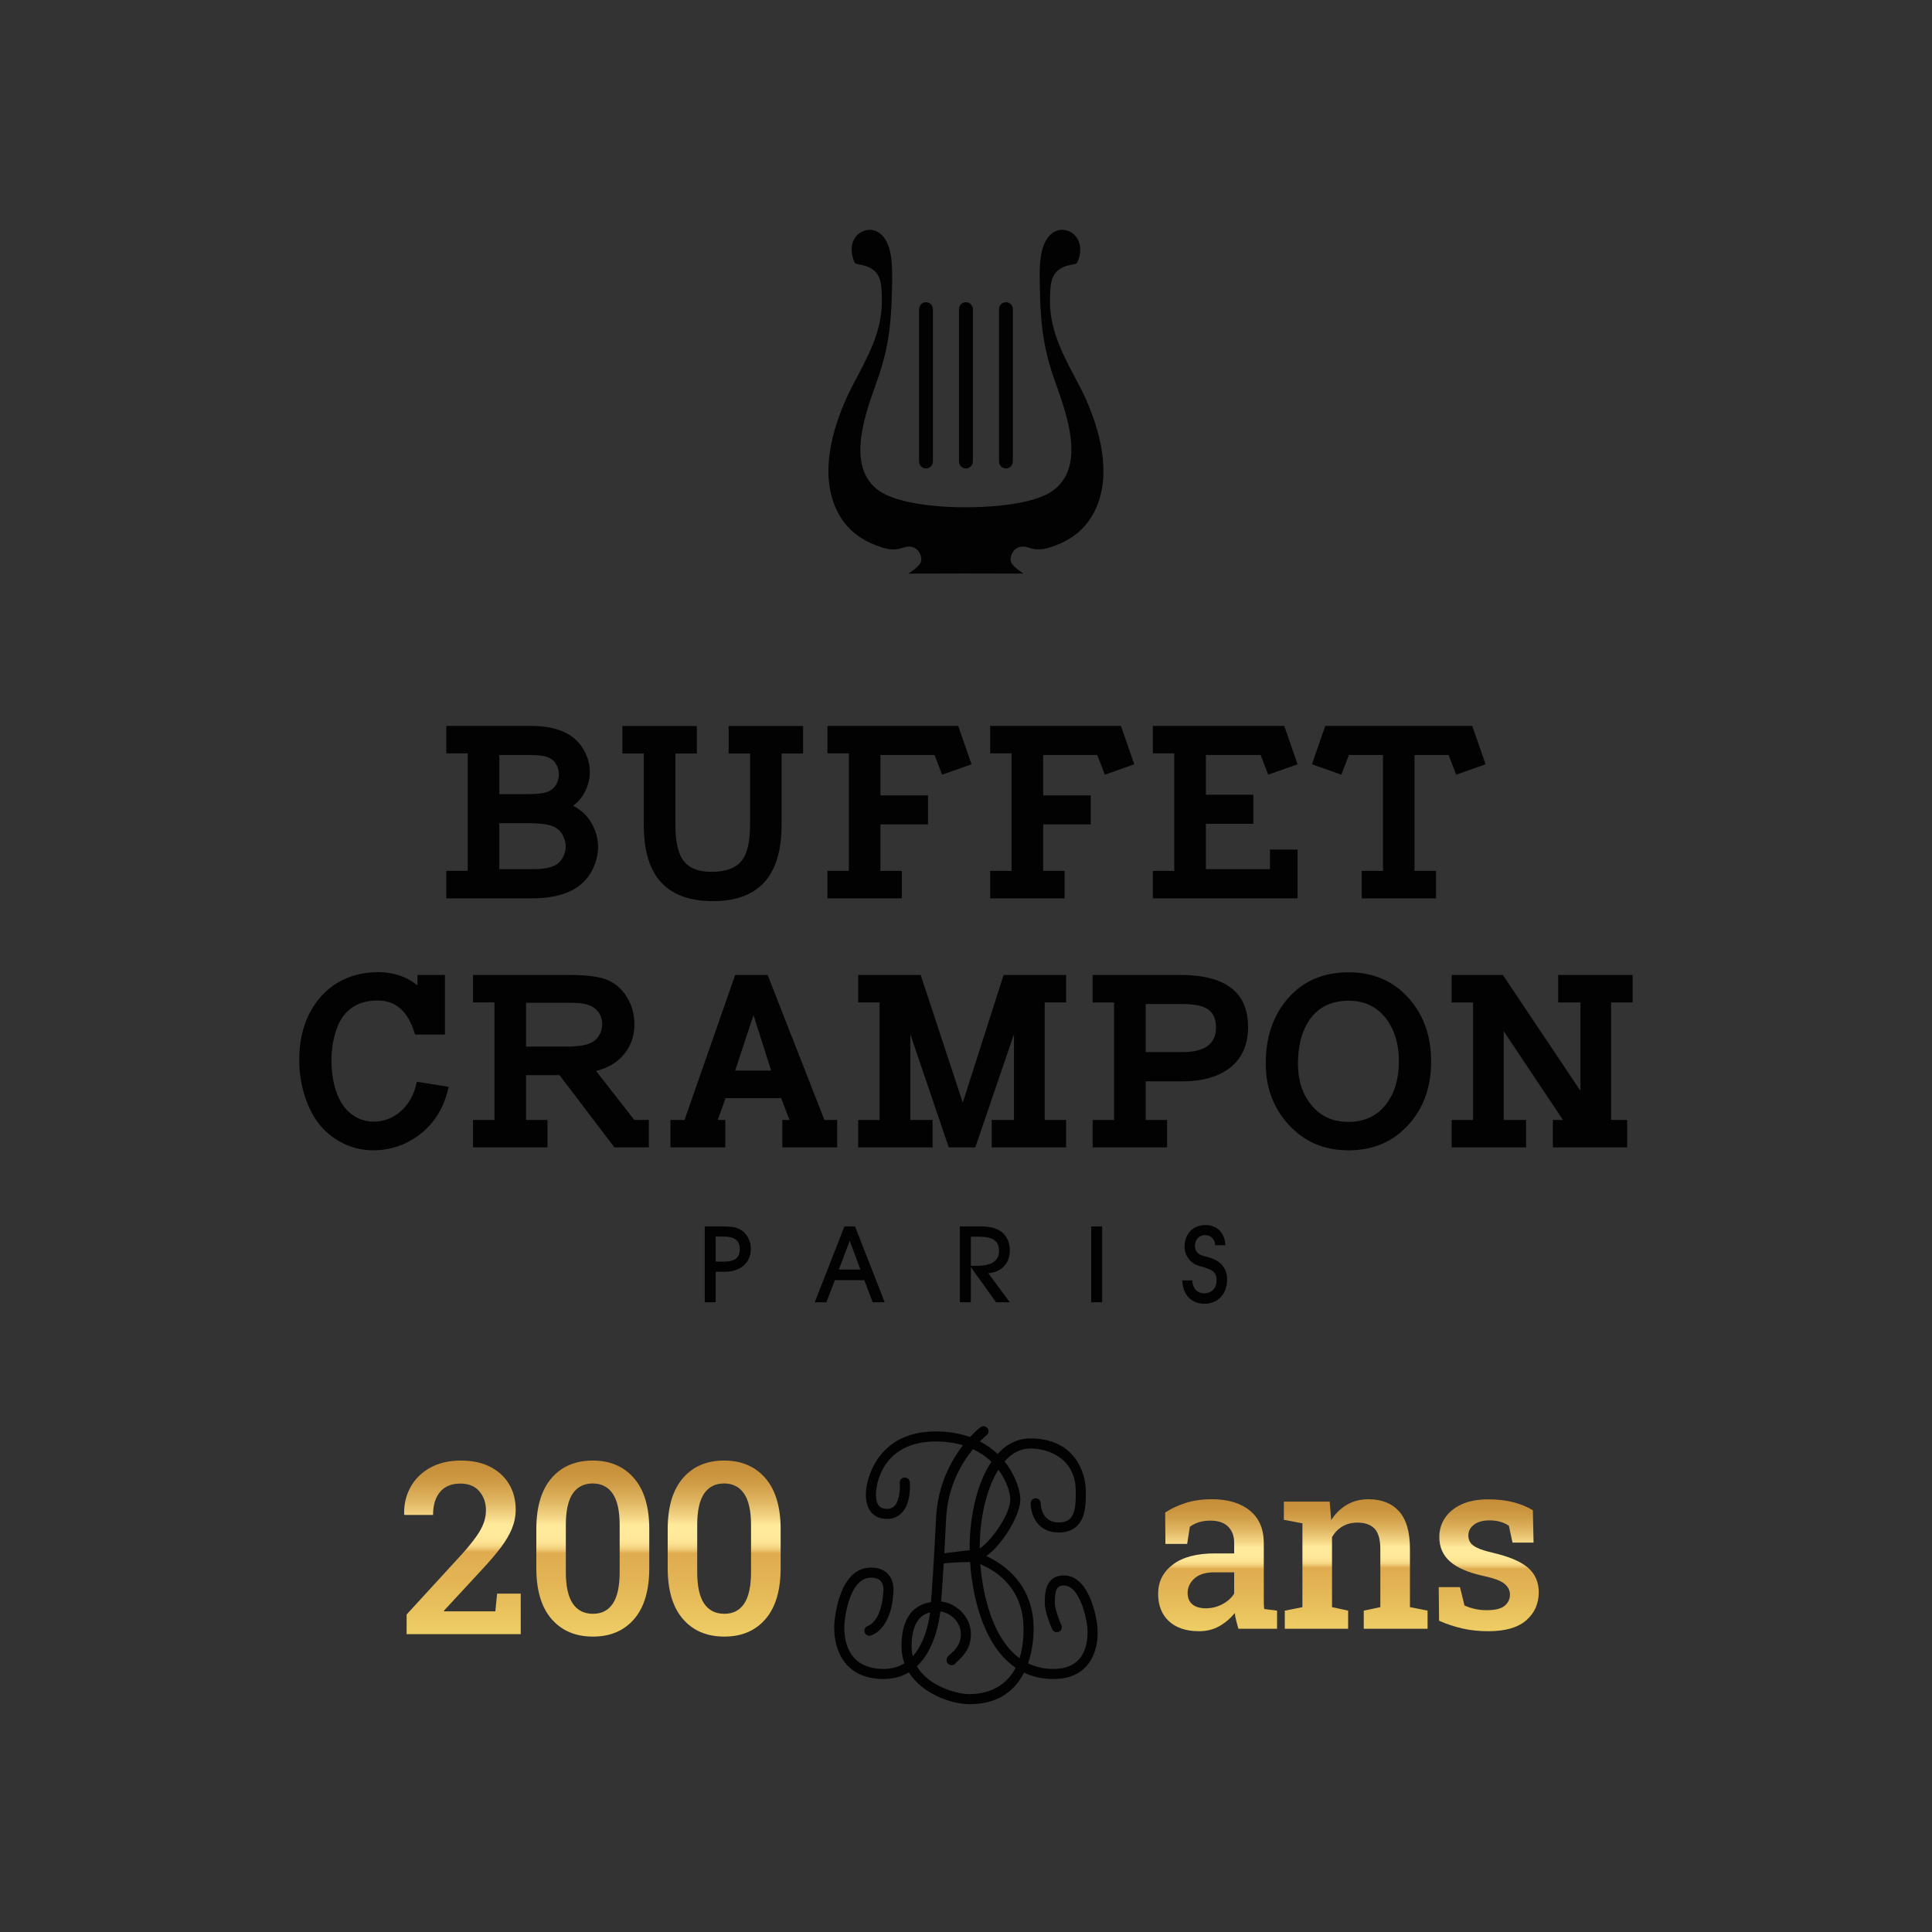 <?xml version="1.0" encoding="iso-8859-1"?>
<!-- Generator: Adobe Illustrator 29.3.0, SVG Export Plug-In . SVG Version: 9.03 Build 55982)  -->
<svg version="1.1" id="Calque_1" xmlns="http://www.w3.org/2000/svg" xmlns:xlink="http://www.w3.org/1999/xlink" x="0px" y="0px"
	 viewBox="0 0 245.197 245.197" style="enable-background:new 0 0 245.197 245.197;" xml:space="preserve">
<rect x="0" y="0" width="245.197" height="245.197" fill="#333333" stroke="none"/>
<path id="path668_00000082340090709313864210000012643969535010930079_" style="fill:#020203;" d="M91.84,160.119
	c1.366,0,2.043-0.432,2.043-1.57c0-1.108-0.664-1.611-2.004-1.611h-1.055v3.181L91.84,160.119z M89.443,165.276v-9.623h2.234
	c0.949,0,1.678,0.039,2.301,0.409c0.796,0.458,1.314,1.391,1.314,2.407c0,1.731-1.234,2.937-3.358,2.937h-1.11v3.87L89.443,165.276z
	"/>
<path id="path672_00000106865628381582870830000013052303636149089437_" style="fill:#020203;" d="M107.841,157.468l-1.379,3.654
	h2.733L107.841,157.468z M104.877,165.275h-1.475l3.764-9.621h1.352l3.762,9.621h-1.529l-1.057-2.802h-3.735L104.877,165.275z"/>
<path id="path676_00000000204880968584457000000008730022730060865979_" style="fill:#020203;" d="M123.934,160.648
	c1.908,0,2.855-0.609,2.855-1.894c0-1.287-0.837-1.8-2.531-1.8h-1.041v3.694L123.934,160.648z M121.822,165.276v-9.623h2.772
	c2.342,0,3.562,1.124,3.562,3.114c0,1.542-1.096,2.731-2.733,2.814l2.733,3.695h-1.747l-3.193-4.467v4.467H121.822z"/>
<path id="path678_00000052813595654988319380000013615623942469438607_" style="fill:#020203;" d="M138.485,155.653h1.393v9.621
	h-1.393V155.653z"/>
<path id="path682_00000074423759233732235670000013373612181168403870_" style="fill:#020203;" d="M151.314,162.501
	c0.039,1.016,0.65,1.637,1.501,1.637c0.961,0,1.583-0.633,1.583-1.637c0-1.071-0.582-1.354-1.637-1.678
	c-0.69-0.19-1.342-0.299-1.935-1.11c-0.326-0.432-0.487-0.921-0.487-1.475c0-1.652,1.069-2.759,2.652-2.759
	c1.462,0,2.436,0.947,2.531,2.556h-1.299c-0.039-0.77-0.57-1.285-1.273-1.285c-0.786,0-1.299,0.595-1.299,1.407
	c0,0.299,0.094,0.556,0.269,0.772c0.409,0.474,1.098,0.501,1.882,0.77c1.261,0.474,1.934,1.395,1.934,2.666
	c0,1.841-1.136,3.1-2.894,3.1c-1.625,0-2.76-1.165-2.786-2.965L151.314,162.501z"/>
<path id="path686_00000074406940174028718440000015795965426078544827_" style="fill:#020203;" d="M122.589,72.783l7.305,0.015
	c-1.343-0.901-1.829-1.398-1.578-2.227c0.336-1.088,1.16-1.204,1.499-1.204c0.3,0,0.566,0.081,0.825,0.16
	c0.311,0.094,0.662,0.201,1.156,0.201c0.429,0,0.904-0.082,1.419-0.242c2.848-0.899,4.703-2.445,5.83-4.862
	c2.109-4.548,0.485-10.121-1.247-13.996c-0.446-0.995-0.973-1.992-1.481-2.956c-1.575-2.989-3.205-6.08-3.054-10.011l0.005-0.154
	c0.052-1.357,0.1-2.64,1.264-3.378c0.611-0.39,1.189-0.489,1.609-0.561c0.537-0.091,0.583-0.101,0.794-0.829
	c0.299-1.024,0.18-1.964-0.333-2.651c-0.432-0.575-1.105-0.92-1.803-0.92c-0.446,0-1.103,0.144-1.686,0.83
	c-1.129,1.311-1.189,3.601-1.156,5.646c0.062,4.262,0.22,7.605,1.632,11.872c0.134,0.403,0.293,0.851,0.465,1.333
	c1.45,4.075,3.874,10.896-0.887,13.711c-2.855,1.69-8.818,1.822-10.577,1.822c-4.639,0-8.587-0.679-10.567-1.813
	c-4.795-2.752-2.361-9.601-0.906-13.692c0.175-0.492,0.336-0.95,0.474-1.361c1.417-4.277,1.57-7.619,1.632-11.87
	c0.029-2.047-0.029-4.337-1.151-5.644c-0.588-0.69-1.244-0.834-1.692-0.834c-0.698,0-1.371,0.345-1.803,0.92
	c-0.515,0.685-0.631,1.626-0.331,2.651c0.213,0.729,0.256,0.738,0.793,0.829c0.42,0.072,0.999,0.172,1.613,0.563
	c1.168,0.743,1.213,2.036,1.261,3.409l0.003,0.127c0.153,3.922-1.475,7.01-3.049,9.997c-0.511,0.966-1.038,1.966-1.484,2.965
	c-1.733,3.874-3.356,9.446-1.246,13.998c1.125,2.416,2.978,3.961,5.828,4.86c0.513,0.16,0.99,0.242,1.417,0.242
	c0.494,0,0.848-0.106,1.156-0.201c0.259-0.079,0.527-0.16,0.827-0.16c0.338,0,1.163,0.117,1.496,1.198
	c0.254,0.835-0.231,1.333-1.575,2.234L122.589,72.783z"/>
<path id="path690_00000005255354953987783630000005629459927690621846_" style="fill:#020203;" d="M117.519,59.45
	c-0.487,0-0.88-0.394-0.88-0.88V39.235c0-0.485,0.393-0.88,0.88-0.88c0.485,0,0.878,0.394,0.878,0.88V58.57
	C118.398,59.056,118.005,59.45,117.519,59.45"/>
<path id="path694_00000079472275861001054950000012193753228981922179_" style="fill:#020203;" d="M122.591,59.45
	c-0.485,0-0.88-0.394-0.88-0.88V39.235c0-0.485,0.394-0.88,0.88-0.88c0.485,0,0.88,0.394,0.88,0.88V58.57
	C123.471,59.056,123.077,59.45,122.591,59.45"/>
<path id="path698_00000140704310847274464950000014990610537226818727_" style="fill:#020203;" d="M127.664,59.45
	c-0.485,0-0.878-0.394-0.878-0.88V39.235c0-0.485,0.393-0.88,0.878-0.88c0.485,0,0.88,0.394,0.88,0.88V58.57
	C128.544,59.056,128.149,59.45,127.664,59.45"/>
<path id="path702_00000178903940764681004590000016584517273928514722_" style="fill:#020203;" d="M52.982,123.737h3.488v7.562
	h-3.797l-0.124-0.386c-0.842-2.623-2.376-3.936-4.6-3.936c-2.675,0-4.435,1.256-5.277,3.766c-0.401,1.215-0.604,2.465-0.604,3.75
	c0,1.68,0.242,3.134,0.727,4.368c0.492,1.287,1.244,2.234,2.253,2.841c0.739,0.432,1.529,0.648,2.361,0.648
	c0.196,0,0.407-0.01,0.633-0.029c1.091-0.144,2.057-0.597,2.903-1.359c0.904-0.834,1.517-1.892,1.836-3.179l0.124-0.496l4.044,0.648
	l-0.154,0.588c-0.535,2.109-1.596,3.836-3.179,5.185c-1.493,1.256-3.201,1.995-5.125,2.223c-0.381,0.039-0.751,0.062-1.112,0.062
	c-1.511,0-2.932-0.373-4.26-1.112c-1.789-0.999-3.122-2.525-3.997-4.584c-0.762-1.801-1.143-3.73-1.143-5.787
	c0-2.254,0.434-4.22,1.297-5.898c0.875-1.697,2.079-3.004,3.611-3.92c1.503-0.873,3.21-1.311,5.125-1.311
	c1.935,0,3.591,0.561,4.97,1.681L52.982,123.737z"/>
<path id="path706_00000127753231120479825290000017322507969113875371_" style="fill:#020203;" d="M66.764,132.827h5.217
	c1.182,0,2.09-0.118,2.716-0.355c0.576-0.216,1.004-0.54,1.282-0.973c0.299-0.461,0.448-0.966,0.448-1.512
	c0-0.782-0.283-1.426-0.849-1.93c-0.576-0.525-1.554-0.787-2.932-0.787h-5.881L66.764,132.827z M80.502,142.135h1.844v3.488h-4.368
	l-6.962-9.168h-4.251v5.68h2.718v3.488h-9.448v-3.488h2.718v-14.911h-2.718v-3.488h12.488c1.913,0,3.395,0.196,4.445,0.587
	c1.081,0.422,1.944,1.163,2.592,2.222c0.638,1.041,0.957,2.187,0.957,3.443c0,1.625-0.535,3.004-1.606,4.136
	c-0.782,0.823-1.867,1.424-3.256,1.805L80.502,142.135z"/>
<path id="path710_00000148644677539754634370000012384044440103601297_" style="fill:#020203;" d="M97.869,135.869l-2.239-7.039
	l-2.33,7.039H97.869z M106.25,142.134v3.488h-6.96v-3.488h0.911l-1.065-2.762h-7.053l-0.988,2.762h0.956v3.488h-6.96v-3.488h1.789
	l6.422-18.397h4.121l7.207,18.397H106.25z"/>
<path id="path714_00000140701658713442525180000002284761177951884677_" style="fill:#020203;" d="M132.589,127.225v14.909h2.716
	v3.49h-9.446v-3.49h2.826v-10.881l-4.908,14.37h-3.364l-4.877-14.355v10.865h2.824v3.49h-9.446v-3.49h2.718v-14.909h-2.718v-3.49
	h7.935l5.339,16.206l5.186-16.206h7.933v3.49H132.589z"/>
<path id="path718_00000094613429057176049020000008599844210473555889_" style="fill:#020203;" d="M145.403,133.522h4.692
	c2.819,0,4.229-1.035,4.229-3.102c0-1.182-0.402-1.997-1.204-2.438c-0.659-0.371-1.686-0.558-3.088-0.558h-4.629V133.522z
	 M141.39,142.134v-14.909h-2.718v-3.49h11.129c5.73,0,8.597,2.198,8.597,6.591c0,2.388-0.854,4.183-2.561,5.387
	c-1.453,1.017-3.381,1.527-5.79,1.527h-4.644v4.893h2.716v3.488h-9.446v-3.488L141.39,142.134z"/>
<path id="path722_00000060031050895810614220000006462493459187637641_" style="fill:#020203;" d="M166.397,140.205
	c1.163,1.451,2.736,2.177,4.723,2.177c2.059,0,3.663-0.757,4.816-2.27c1.069-1.409,1.604-3.21,1.604-5.403
	c0-2.17-0.53-3.965-1.589-5.385c-1.163-1.544-2.759-2.316-4.785-2.316c-2.162,0-3.802,0.787-4.924,2.362
	c-1.009,1.429-1.513,3.313-1.513,5.648C164.73,137.098,165.286,138.825,166.397,140.205 M163.357,126.823
	c1.935-2.283,4.533-3.426,7.794-3.426c3.169,0,5.735,1.12,7.701,3.364c1.853,2.11,2.778,4.764,2.778,7.964
	c0,3.191-0.932,5.835-2.793,7.933c-1.966,2.223-4.533,3.334-7.701,3.334c-3.078,0-5.608-1.084-7.593-3.256
	c-1.935-2.109-2.903-4.697-2.903-7.763C160.64,131.68,161.545,128.964,163.357,126.823"/>
<path id="path726_00000000209775110911605090000006159265148050177924_" style="fill:#020203;" d="M200.581,127.225h-2.824v-3.49
	h9.445v3.49h-2.731v14.909h2.038v3.49h-9.431v-3.49h1.28l-7.516-11.267v11.267h2.839v3.49h-9.445v-3.49h2.716v-14.909h-2.716v-3.49
	h6.497l9.848,14.71L200.581,127.225z"/>
<path id="path730_00000105419009561457263440000000492920359171739273_" style="fill:#020203;" d="M126.692,186.176
	c-1.681,2.503-2.561,6.492-2.561,10.332c0,0.13,0.002,0.261,0.005,0.394c1.872-1.036,4.286-4.747,4.286-6.559
	C128.421,189.408,127.937,187.724,126.692,186.176 M123.427,183.665c-1.453,1.743-3.363,4.821-3.56,9.122
	c-0.079,1.666-0.158,3.205-0.238,4.572l3.409-0.409l0.069,0.015c0,0,0.065,0.01,0.163,0.039c-0.002-0.168-0.005-0.335-0.005-0.497
	c0-4.166,0.961-8.364,2.827-11.006c-0.698-0.705-1.577-1.35-2.664-1.837 M118.284,204.376c-1.199,0.189-2.795,1.011-2.795,4.564
	c0,0.606,0.091,1.158,0.256,1.664c0.66-0.643,1.211-1.503,1.652-2.579C117.984,206.584,118.203,205.122,118.284,204.376
	 M124.187,198.201c0.276,4.401,1.666,10.09,5.315,12.57c0.377-1.072,0.606-2.4,0.606-4.04
	C130.108,201.228,126.248,198.997,124.187,198.201 M116.102,211.437c1.506,2.795,5.38,3.778,6.919,3.778
	c1.549,0,4.596-0.438,6.142-3.623c-4.085-2.654-5.59-8.861-5.854-13.552c-0.019,0-0.039,0.002-0.062,0.002
	c-1.784,0-3.153,0.134-3.599,0.185l-0.071,0.01c-0.153,2.549-0.288,4.399-0.35,5.215c1.589,0.015,3.79,1.515,3.79,3.951
	c0,1.861-1.185,2.893-1.688,3.333c-0.069,0.058-0.122,0.103-0.161,0.142c-0.065,0.151-0.218,0.256-0.396,0.256
	c-0.238,0-0.43-0.194-0.43-0.432c0-0.254,0.166-0.396,0.417-0.618c0.487-0.424,1.391-1.215,1.391-2.682
	c0-1.884-1.743-3.083-2.946-3.083h-0.044c-0.122,1.23-0.683,5.015-3.057,7.118 M123.021,216.081c-2.181,0-5.965-1.271-7.604-4.119
	c-0.873,0.568-1.949,0.923-3.27,0.923c-1.961,0-3.488-0.592-4.54-1.758c-1.807-2.009-1.517-4.97-1.506-5.095
	c0.019-0.264,0.462-6.874,4.426-6.874c0.019,0,0.039,0,0.058,0c0.916,0.015,1.609,0.305,2.064,0.868
	c0.712,0.878,0.546,2.098,0.508,2.33c-0.024,0.41-0.267,4.068-2.658,5.011c-0.223,0.088-0.474-0.019-0.563-0.244
	c-0.086-0.223,0.024-0.474,0.245-0.563c1.958-0.772,2.11-4.234,2.11-4.269l0.01-0.069c0-0.005,0.187-1.023-0.328-1.657
	c-0.286-0.35-0.757-0.534-1.402-0.542h-0.024c-3.177,0-3.575,6.018-3.579,6.08c-0.005,0.049-0.263,2.73,1.287,4.449
	c0.88,0.974,2.191,1.467,3.893,1.467c1.098,0,2.062-0.282,2.891-0.839c-0.264-0.671-0.415-1.417-0.415-2.239
	c0-3.284,1.254-5.109,3.733-5.433c0.089-1.204,0.39-5.293,0.645-10.76c0.202-4.401,2.05-7.554,3.56-9.422
	c-1.081-0.367-2.342-0.585-3.802-0.585c-7.139,0-7.727,6.068-7.75,6.326c-0.005,0.05-0.218,1.357,0.333,2.11
	c0.202,0.278,0.487,0.441,0.868,0.498c0.604,0.088,1.069-0.029,1.417-0.358c0.799-0.758,0.829-2.508,0.772-3.121
	c-0.019-0.238,0.153-0.449,0.391-0.472c0.24-0.015,0.449,0.154,0.47,0.391c0.01,0.108,0.231,2.625-1.036,3.827
	c-0.547,0.52-1.266,0.719-2.141,0.587c-0.614-0.089-1.101-0.376-1.443-0.846c-0.765-1.048-0.499-2.657-0.489-2.724
	c0.002-0.034,0.683-7.082,8.607-7.082c1.709,0,3.169,0.28,4.409,0.746c0.753-0.827,1.324-1.268,1.393-1.321
	c0.191-0.142,0.46-0.106,0.606,0.084c0.146,0.191,0.106,0.463-0.082,0.607c-0.015,0.01-0.448,0.348-1.062,0.997
	c1.04,0.503,1.899,1.139,2.599,1.834c1.115-1.287,2.501-2.062,4.152-2.062c5.389,0,6.826,4.094,6.826,6.514v0.165
	c0.003,1.273,0.005,3.014-1.021,4.044c-0.535,0.535-1.282,0.806-2.218,0.806c-2.649,0-3.351-2.29-3.351-3.5
	c0-0.24,0.194-0.434,0.434-0.434c0.238,0,0.432,0.192,0.432,0.432c0.002,0.108,0.044,2.637,2.484,2.637
	c0.709,0,1.233-0.182,1.604-0.554c0.774-0.775,0.774-2.309,0.769-3.43v-0.166c0-4.459-3.747-5.648-5.96-5.648
	c-1.397,0-2.585,0.695-3.553,1.848c1.491,1.783,2.066,3.781,2.066,4.869c0,1.906-2.304,5.78-4.526,7.178
	c2.309,0.987,6.214,3.5,6.214,9.211c0,0.918-0.101,2.702-0.755,4.468c0.999,0.522,2.145,0.818,3.46,0.818
	c1.523,0,2.682-0.445,3.447-1.326c1.426-1.644,1.065-4.299,1.062-4.325c-0.177-1.496-1.089-5.353-3.165-5.353
	c-1.148,0-1.357,0.817-1.357,2.426c0,0.829,0.616,2.373,0.853,2.898c0.1,0.218,0.002,0.475-0.214,0.573
	c-0.218,0.098-0.475,0.002-0.573-0.216c-0.039-0.084-0.93-2.071-0.93-3.255c0-1.069,0-3.292,2.222-3.292
	c3.267,0,3.994,5.857,4.023,6.106c0.019,0.113,0.422,3.054-1.261,5.001c-0.937,1.081-2.318,1.63-4.106,1.63
	c-1.446,0-2.709-0.319-3.803-0.878c-1.036,2.155-3.035,4.075-6.856,4.075"/>
<path id="path734_00000114759846400729508220000011680483450451045300_" style="fill:#020203;" d="M126.707,186.531
	c-1.487,2.369-2.371,6.07-2.371,9.978v0.024c1.75-1.201,3.881-4.541,3.881-6.193c0-0.916-0.468-2.424-1.51-3.81 M123.938,197.246
	l-0.01-0.34c-0.003-0.136-0.005-0.267-0.005-0.398c0-4.121,0.971-8.026,2.597-10.447l0.155-0.233l0.175,0.218
	c1.227,1.523,1.776,3.255,1.776,4.294c0,1.892-2.462,5.672-4.392,6.741L123.938,197.246z M123.485,183.915
	c-1.477,1.808-3.225,4.785-3.412,8.88c-0.075,1.566-0.149,3.021-0.225,4.329l3.198-0.383l0.015,0.002l-0.002-0.235
	c0-4.347,1.031-8.432,2.766-10.982C125.145,184.869,124.36,184.329,123.485,183.915 M119.408,197.591l0.015-0.245
	c0.079-1.367,0.158-2.905,0.237-4.569c0.199-4.303,2.073-7.403,3.608-9.246l0.1-0.12l0.142,0.063
	c1.033,0.465,1.952,1.098,2.726,1.882l0.122,0.124l-0.1,0.141c-1.747,2.47-2.79,6.54-2.79,10.887l0.005,0.765l-0.263-0.072
	c-0.088-0.024-0.147-0.034-0.151-0.034l-0.034-0.01L119.408,197.591z M118.046,204.633c-1.561,0.379-2.352,1.827-2.352,4.306
	c0,0.439,0.05,0.863,0.149,1.264c0.534-0.59,0.99-1.348,1.36-2.258C117.712,206.704,117.943,205.422,118.046,204.633
	 M115.649,210.981l-0.101-0.314c-0.177-0.539-0.266-1.12-0.266-1.728c0-2.851,0.999-4.455,2.97-4.766l0.266-0.044l-0.029,0.266
	c-0.084,0.762-0.312,2.256-0.904,3.706c-0.448,1.098-1.019,1.988-1.698,2.649L115.649,210.981z M124.415,198.515
	c0.187,2.453,1.057,9.043,4.979,11.929c0.338-1.064,0.508-2.311,0.508-3.713C129.901,201.665,126.595,199.435,124.415,198.515
	 M129.606,211.091l-0.221-0.149c-1.127-0.767-4.852-3.953-5.404-12.728l-0.019-0.321l0.3,0.117c2.261,0.875,6.053,3.17,6.053,8.722
	c0,1.565-0.208,2.946-0.616,4.109L129.606,211.091z M116.36,211.478c1.453,2.493,5.03,3.531,6.66,3.531
	c1.561,0,4.375-0.439,5.876-3.347c-4.721-3.217-5.615-10.829-5.782-13.416c-1.573,0.005-2.798,0.115-3.344,0.173
	c-0.1,1.676-0.211,3.34-0.324,4.838c1.645,0.144,3.776,1.702,3.776,4.143c0,1.958-1.234,3.032-1.759,3.491l-0.044,0.034
	c-0.029,0.029-0.06,0.052-0.082,0.072c-0.11,0.208-0.326,0.34-0.564,0.34c-0.354,0-0.64-0.286-0.64-0.638
	c0-0.347,0.227-0.542,0.487-0.77c0.465-0.405,1.323-1.155,1.323-2.531c0-1.683-1.493-2.784-2.601-2.87
	c-0.151,1.321-0.753,4.867-2.982,6.948 M123.02,215.419c-1.57,0-5.533-0.98-7.101-3.886l-0.077-0.144l0.122-0.108
	c2.34-2.071,2.881-5.869,2.99-6.984l0.019-0.185h0.185c1.33,0,3.196,1.282,3.196,3.287c0,1.565-0.95,2.393-1.462,2.839
	c-0.247,0.216-0.347,0.309-0.347,0.461c0,0.125,0.101,0.227,0.227,0.227c0.089,0,0.172-0.053,0.206-0.134l0.044-0.064
	c0.034-0.034,0.077-0.07,0.129-0.115l0.039-0.034c0.484-0.42,1.616-1.41,1.616-3.179c0-2.297-2.088-3.728-3.584-3.742l-0.22-0.002
	l0.015-0.22c0.122-1.602,0.242-3.404,0.35-5.215l0.01-0.172l0.242-0.029c0.503-0.056,1.856-0.187,3.623-0.187h0.196l0.072,0.192
	c0.13,2.35,0.938,10.259,5.759,13.391l0.153,0.1l-0.079,0.165c-1.578,3.251-4.642,3.738-6.327,3.738 M115.483,211.667l0.108,0.189
	c1.594,2.771,5.301,4.016,7.425,4.016c3.164,0,5.408-1.331,6.672-3.958l0.089-0.191l0.189,0.096c1.112,0.57,2.359,0.858,3.709,0.858
	c1.726,0,3.054-0.525,3.951-1.561c1.626-1.88,1.218-4.805,1.213-4.835c-0.029-0.249-0.731-5.931-3.821-5.931
	c-2.016,0-2.016,2.007-2.016,3.086c0,1.1,0.817,2.959,0.909,3.167c0.055,0.118,0.187,0.168,0.303,0.115
	c0.113-0.05,0.163-0.185,0.111-0.3c-0.005-0.019-0.872-1.942-0.872-2.982c0-1.386,0.118-2.632,1.563-2.632
	c2.682,0,3.364,5.478,3.37,5.535c0.015,0.113,0.347,2.805-1.11,4.483c-0.806,0.928-2.018,1.4-3.603,1.4
	c-1.29,0-2.486-0.283-3.555-0.844l-0.161-0.082l0.062-0.17c0.648-1.747,0.745-3.505,0.745-4.397c0-5.584-3.816-8.048-6.09-9.021
	l-0.36-0.155l0.331-0.209c2.198-1.383,4.431-5.243,4.431-7.007c0-1.117-0.631-3.078-2.019-4.735l-0.11-0.132l0.11-0.132
	c1.071-1.275,2.321-1.922,3.713-1.922c2.289,0,6.164,1.234,6.164,5.854v0.166c0.003,1.155,0.01,2.736-0.829,3.575
	c-0.412,0.413-0.983,0.613-1.75,0.613c-2.084,0-2.673-1.783-2.692-2.838c0-0.127-0.1-0.23-0.225-0.23
	c-0.125,0-0.228,0.103-0.228,0.228c0,1.139,0.657,3.294,3.145,3.294c0.88,0,1.577-0.25,2.073-0.746
	c0.969-0.971,0.966-2.661,0.962-3.896v-0.166c0-2.344-1.395-6.31-6.621-6.31c-1.508,0-2.853,0.671-3.999,1.994l-0.144,0.166
	l-0.155-0.156c-0.738-0.731-1.592-1.335-2.544-1.795l-0.252-0.122l0.194-0.204c0.547-0.58,0.961-0.923,1.074-1.012
	c0.058-0.044,0.091-0.098,0.098-0.16c0.01-0.058-0.005-0.118-0.044-0.166c-0.074-0.1-0.218-0.118-0.318-0.044
	c-0.101,0.079-0.652,0.513-1.364,1.294l-0.094,0.105l-0.13-0.05c-1.295-0.485-2.754-0.733-4.337-0.733
	c-7.715,0-8.396,6.825-8.401,6.893c-0.015,0.082-0.256,1.62,0.449,2.587c0.309,0.426,0.748,0.683,1.306,0.763
	c0.808,0.122,1.472-0.058,1.97-0.534c1.213-1.149,0.976-3.632,0.974-3.658c-0.01-0.127-0.115-0.216-0.252-0.206
	c-0.055,0.005-0.11,0.034-0.149,0.081c-0.039,0.049-0.057,0.106-0.05,0.166c0.002,0.024,0.197,2.308-0.837,3.289
	c-0.394,0.374-0.914,0.511-1.587,0.413c-0.439-0.065-0.769-0.256-1.005-0.582c-0.559-0.765-0.407-2.014-0.371-2.256
	c0.024-0.259,0.678-6.506,7.954-6.506c1.4,0,2.702,0.201,3.869,0.597l0.28,0.094l-0.185,0.23c-1.493,1.848-3.316,4.962-3.515,9.302
	c-0.233,4.984-0.504,8.883-0.647,10.766l-0.01,0.165l-0.166,0.024c-2.357,0.311-3.553,2.069-3.553,5.231
	c0,0.763,0.134,1.491,0.401,2.163l0.062,0.155l-0.139,0.091c-0.861,0.582-1.872,0.877-3.006,0.877c-1.764,0-3.126-0.518-4.044-1.537
	c-1.62-1.793-1.343-4.582-1.34-4.61c0.015-0.245,0.429-6.262,3.783-6.262c0.736,0.01,1.261,0.22,1.587,0.619
	c0.511,0.628,0.413,1.546,0.373,1.812l-0.01,0.07c0.002,0.01-0.13,3.599-2.239,4.433c-0.117,0.049-0.175,0.178-0.129,0.297
	c0.049,0.115,0.18,0.172,0.295,0.127c2.254-0.89,2.507-4.431,2.527-4.831c0.039-0.244,0.187-1.39-0.462-2.189
	c-0.413-0.513-1.055-0.781-1.908-0.793l-0.055-0.206v0.206c-3.766,0-4.203,6.408-4.22,6.682c-0.01,0.129-0.283,3.013,1.455,4.944
	c1.01,1.122,2.486,1.692,4.385,1.692c1.187,0,2.251-0.3,3.157-0.892L115.483,211.667z M123.017,216.284
	c-2.175,0-5.941-1.254-7.672-4.04c-0.935,0.561-2.011,0.844-3.201,0.844c-2.021,0-3.599-0.614-4.692-1.827
	c-1.858-2.066-1.57-5.125-1.558-5.253c0.019-0.28,0.484-7.06,4.63-7.06h0.062c0.98,0.015,1.728,0.333,2.222,0.945
	c0.739,0.913,0.607,2.138,0.549,2.491c-0.034,0.676-0.343,4.207-2.783,5.171c-0.328,0.129-0.7-0.034-0.83-0.358
	c-0.129-0.331,0.034-0.702,0.36-0.83c1.829-0.722,1.978-4.049,1.98-4.082l0.01-0.091c0.029-0.172,0.13-0.992-0.283-1.501
	c-0.245-0.3-0.666-0.458-1.246-0.466c-2.994,0-3.392,5.828-3.395,5.886c-0.003,0.039-0.266,2.635,1.234,4.299
	c0.841,0.928,2.098,1.398,3.74,1.398c0.99,0,1.877-0.238,2.64-0.715c-0.245-0.676-0.371-1.4-0.371-2.157
	c0-3.327,1.259-5.214,3.745-5.615c0.144-1.935,0.409-5.751,0.633-10.589c0.197-4.274,1.928-7.387,3.421-9.307
	c-1.052-0.321-2.213-0.482-3.457-0.482c-6.789,0-7.487,5.509-7.545,6.137c-0.019,0.149-0.18,1.321,0.295,1.97
	c0.17,0.235,0.403,0.367,0.731,0.415c0.54,0.077,0.949-0.019,1.246-0.303c0.738-0.698,0.76-2.409,0.71-2.953
	c-0.015-0.17,0.034-0.335,0.144-0.466c0.108-0.13,0.263-0.213,0.432-0.228c0.358-0.019,0.662,0.23,0.695,0.576
	c0.01,0.108,0.256,2.709-1.101,3.997c-0.595,0.564-1.374,0.781-2.313,0.64c-0.669-0.096-1.203-0.41-1.578-0.928
	c-0.791-1.084-0.556-2.699-0.525-2.879c0-0.05,0.71-7.255,8.81-7.255c1.58,0,3.042,0.24,4.351,0.712
	c0.691-0.745,1.221-1.163,1.326-1.242c0.28-0.213,0.679-0.158,0.894,0.12c0.105,0.137,0.149,0.305,0.125,0.474
	c-0.024,0.17-0.111,0.321-0.245,0.424c-0.098,0.075-0.412,0.335-0.844,0.774c0.827,0.427,1.58,0.962,2.246,1.596
	c1.194-1.309,2.594-1.971,4.164-1.971c5.55,0,7.031,4.226,7.031,6.72v0.165c0.003,1.307,0.01,3.097-1.083,4.19
	c-0.573,0.575-1.369,0.866-2.362,0.866c-2.814,0-3.558-2.424-3.558-3.706c0-0.352,0.288-0.638,0.642-0.638
	c0.352,0,0.638,0.285,0.638,0.636c0.003,0.245,0.105,2.431,2.278,2.431c0.652,0,1.129-0.161,1.458-0.494
	c0.717-0.717,0.714-2.199,0.71-3.284v-0.166c0-4.296-3.618-5.442-5.754-5.442c-1.218,0-2.323,0.552-3.285,1.645
	c1.383,1.716,2.004,3.666,2.004,4.864c0,1.815-2.088,5.531-4.311,7.144c2.388,1.105,5.998,3.697,5.998,9.247
	c0,0.89-0.092,2.62-0.707,4.368c0.971,0.474,2.048,0.712,3.207,0.712c1.46,0,2.567-0.422,3.291-1.254
	c1.338-1.542,1.028-4.057,1.014-4.164c-0.158-1.345-1.045-5.174-2.961-5.174c-0.894,0-1.151,0.498-1.151,2.22
	c0,0.702,0.511,2.098,0.835,2.812c0.142,0.324,0,0.702-0.319,0.846c-0.318,0.144-0.698,0.002-0.844-0.318
	c-0.1-0.221-0.949-2.155-0.949-3.34c0-1.047,0-3.498,2.428-3.498c3.45,0,4.198,6.03,4.227,6.288
	c0.005,0.024,0.468,3.104-1.309,5.159c-0.978,1.131-2.412,1.702-4.262,1.702c-1.342,0-2.589-0.271-3.711-0.81
	c-1.352,2.659-3.689,4.006-6.948,4.006"/>
<path id="path738_00000065760656500640689220000011296910446370449033_" style="fill:#020203;" d="M63.37,110.309h4.152
	c1.04,0,1.817-0.082,2.33-0.247c0.721-0.206,1.246-0.618,1.575-1.235c0.247-0.453,0.371-0.911,0.371-1.373
	c0-0.34-0.062-0.679-0.185-1.019c-0.298-0.834-0.842-1.379-1.637-1.637c-0.647-0.216-1.589-0.324-2.824-0.324H63.37V110.309z
	 M63.37,100.785h3.488c1.143,0,1.946-0.072,2.409-0.216c0.77-0.227,1.287-0.726,1.542-1.496c0.082-0.278,0.124-0.552,0.124-0.818
	c0-0.474-0.139-0.932-0.415-1.374c-0.309-0.494-0.86-0.813-1.652-0.957c-0.381-0.072-1.168-0.108-2.361-0.108H63.37V100.785z
	 M75.47,105.277c0.288,0.731,0.432,1.467,0.432,2.206c0,0.968-0.237,1.93-0.71,2.887c-1.203,2.428-3.761,3.642-7.671,3.642H56.64
	v-3.488h2.718V95.614H56.64v-3.488h10.759c3.2,0,5.387,0.947,6.561,2.841c0.595,0.956,0.896,1.954,0.896,2.994
	c0,0.474-0.063,0.94-0.185,1.405c-0.319,1.192-0.964,2.16-1.93,2.901C74.014,102.916,74.927,103.92,75.47,105.277"/>
<path id="path742_00000024722946656286719810000017093593033165149341_" style="fill:#020203;" d="M85.719,95.631v9.045
	c0,1.975,0.288,3.421,0.865,4.337c0.71,1.089,1.935,1.635,3.673,1.635c1.894,0,3.21-0.504,3.951-1.511
	c0.659-0.916,0.988-2.404,0.988-4.461v-9.045h-2.718v-3.488h9.446v3.488h-2.731v9.06c0,6.451-2.898,9.676-8.69,9.676
	c-3.076,0-5.346-0.873-6.808-2.623c-1.326-1.596-1.99-3.946-1.99-7.053v-9.06h-2.718v-3.488h9.448v3.488H85.719z"/>
<path id="path746_00000028318243958351699670000006363000732640060859_" style="fill:#020203;" d="M111.741,95.815v5.125h6.036
	v3.689h-6.036v5.897h2.718v3.488h-9.448v-3.488h2.718V95.615h-2.718v-3.488h16.6l1.69,4.872l-3.732,1.318l-0.964-2.501
	L111.741,95.815z"/>
<path id="path750_00000096025730049015266070000009583388278148154810_" style="fill:#020203;" d="M132.393,95.815v5.125h6.036
	v3.689h-6.036v5.897h2.718v3.488h-9.448v-3.488h2.718V95.615h-2.718v-3.488h16.6l1.69,4.872l-3.732,1.318l-0.964-2.501
	L132.393,95.815z"/>
<path id="path754_00000014615040058657914000000013999599762135609745_" style="fill:#020203;" d="M161.178,110.309h-8.134v-5.758
	h6.022v-3.689h-6.022v-5.047h0.077h2.79h4.075l0.964,2.501l3.731-1.318l-1.69-4.872h-7.08h-2.79h-6.808v3.488h2.718v14.911h-2.718
	v3.488h18.368v-6.19h-3.503L161.178,110.309z"/>
<path id="path758_00000142158222253590117110000006329972494869629870_" style="fill:#020203;" d="M186.851,92.127h-4.941h-4.929
	h-1.46h-0.803h-1.585h-4.941l-1.69,4.872l3.731,1.318l0.964-2.501h1.935h1.585h0.803h0.003v14.71h-2.702v3.488h9.431v-3.488h-2.731
	v-14.71h2.388h1.935l0.966,2.501l3.73-1.318L186.851,92.127z"/>
<g>
	<linearGradient id="SVGID_1_" gradientUnits="userSpaceOnUse" x1="58.689" y1="207.392" x2="58.689" y2="185.362">
		<stop  offset="0" style="stop-color:#EECD65"/>
		<stop  offset="0.01" style="stop-color:#EECD65"/>
		<stop  offset="0.3" style="stop-color:#E3B555"/>
		<stop  offset="0.474" style="stop-color:#DFAC4F"/>
		<stop  offset="0.478" style="stop-color:#E4B459"/>
		<stop  offset="0.492" style="stop-color:#EEC771"/>
		<stop  offset="0.508" style="stop-color:#F6D784"/>
		<stop  offset="0.528" style="stop-color:#FCE292"/>
		<stop  offset="0.556" style="stop-color:#FFE89A"/>
		<stop  offset="0.633" style="stop-color:#FFEA9C"/>
		<stop  offset="0.678" style="stop-color:#F4D686"/>
		<stop  offset="0.767" style="stop-color:#E0B662"/>
		<stop  offset="0.853" style="stop-color:#D2A04A"/>
		<stop  offset="0.932" style="stop-color:#C9923C"/>
		<stop  offset="1" style="stop-color:#C68E38"/>
	</linearGradient>
	<path style="fill:url(#SVGID_1_);" d="M51.605,207.392v-2.491l7.07-7.711c0.776-0.875,1.38-1.623,1.812-2.245
		c0.433-0.621,0.738-1.191,0.917-1.708c0.179-0.517,0.268-1.039,0.268-1.566c0-0.945-0.279-1.745-0.835-2.401
		c-0.557-0.656-1.363-0.984-2.416-0.984c-1.114,0-1.969,0.351-2.566,1.052s-0.895,1.678-0.895,2.931h-3.639l-0.03-0.089
		c-0.03-1.283,0.243-2.439,0.82-3.468c0.576-1.029,1.41-1.844,2.498-2.446c1.089-0.601,2.384-0.902,3.886-0.902
		c1.442,0,2.68,0.264,3.714,0.791c1.034,0.527,1.832,1.258,2.394,2.193c0.562,0.935,0.843,2.014,0.843,3.237
		c0,0.826-0.157,1.626-0.47,2.401c-0.313,0.776-0.786,1.581-1.417,2.416c-0.632,0.835-1.424,1.765-2.379,2.789l-4.848,5.235
		l0.03,0.075h6.503l0.224-2.252h2.998v5.146H51.605z"/>
	
		<linearGradient id="SVGID_00000060720535979394228610000002175054332320256649_" gradientUnits="userSpaceOnUse" x1="75.236" y1="207.706" x2="75.236" y2="185.362">
		<stop  offset="0" style="stop-color:#EECD65"/>
		<stop  offset="0.01" style="stop-color:#EECD65"/>
		<stop  offset="0.3" style="stop-color:#E3B555"/>
		<stop  offset="0.474" style="stop-color:#DFAC4F"/>
		<stop  offset="0.478" style="stop-color:#E4B459"/>
		<stop  offset="0.492" style="stop-color:#EEC771"/>
		<stop  offset="0.508" style="stop-color:#F6D784"/>
		<stop  offset="0.528" style="stop-color:#FCE292"/>
		<stop  offset="0.556" style="stop-color:#FFE89A"/>
		<stop  offset="0.633" style="stop-color:#FFEA9C"/>
		<stop  offset="0.678" style="stop-color:#F4D686"/>
		<stop  offset="0.767" style="stop-color:#E0B662"/>
		<stop  offset="0.853" style="stop-color:#D2A04A"/>
		<stop  offset="0.932" style="stop-color:#C9923C"/>
		<stop  offset="1" style="stop-color:#C68E38"/>
	</linearGradient>
	<path style="fill:url(#SVGID_00000060720535979394228610000002175054332320256649_);" d="M75.258,207.706
		c-2.218,0-3.97-0.743-5.258-2.23c-1.288-1.486-1.932-3.642-1.932-6.466v-4.937c0-2.824,0.641-4.982,1.924-6.473
		c1.283-1.492,3.028-2.237,5.235-2.237c2.197,0,3.943,0.746,5.235,2.237c1.292,1.492,1.939,3.65,1.939,6.473v4.937
		c0,2.834-0.641,4.992-1.924,6.473C79.196,206.965,77.456,207.706,75.258,207.706z M75.258,204.812c1.104,0,1.944-0.433,2.521-1.298
		c0.576-0.865,0.865-2.202,0.865-4.012v-5.951c0-1.79-0.293-3.117-0.88-3.982c-0.587-0.865-1.432-1.298-2.536-1.298
		c-1.114,0-1.961,0.43-2.543,1.29c-0.582,0.86-0.873,2.19-0.873,3.99v5.951c0,1.81,0.293,3.147,0.88,4.012
		C73.279,204.379,74.134,204.812,75.258,204.812z"/>
	
		<linearGradient id="SVGID_00000100358348976763274750000016060490353760992902_" gradientUnits="userSpaceOnUse" x1="91.909" y1="207.706" x2="91.909" y2="185.362">
		<stop  offset="0" style="stop-color:#EECD65"/>
		<stop  offset="0.01" style="stop-color:#EECD65"/>
		<stop  offset="0.3" style="stop-color:#E3B555"/>
		<stop  offset="0.474" style="stop-color:#DFAC4F"/>
		<stop  offset="0.478" style="stop-color:#E4B459"/>
		<stop  offset="0.492" style="stop-color:#EEC771"/>
		<stop  offset="0.508" style="stop-color:#F6D784"/>
		<stop  offset="0.528" style="stop-color:#FCE292"/>
		<stop  offset="0.556" style="stop-color:#FFE89A"/>
		<stop  offset="0.633" style="stop-color:#FFEA9C"/>
		<stop  offset="0.678" style="stop-color:#F4D686"/>
		<stop  offset="0.767" style="stop-color:#E0B662"/>
		<stop  offset="0.853" style="stop-color:#D2A04A"/>
		<stop  offset="0.932" style="stop-color:#C9923C"/>
		<stop  offset="1" style="stop-color:#C68E38"/>
	</linearGradient>
	<path style="fill:url(#SVGID_00000100358348976763274750000016060490353760992902_);" d="M91.931,207.706
		c-2.218,0-3.97-0.743-5.258-2.23c-1.288-1.486-1.932-3.642-1.932-6.466v-4.937c0-2.824,0.641-4.982,1.924-6.473
		c1.283-1.492,3.028-2.237,5.235-2.237c2.197,0,3.943,0.746,5.235,2.237c1.292,1.492,1.939,3.65,1.939,6.473v4.937
		c0,2.834-0.641,4.992-1.924,6.473C95.869,206.965,94.129,207.706,91.931,207.706z M91.931,204.812c1.104,0,1.944-0.433,2.521-1.298
		c0.576-0.865,0.865-2.202,0.865-4.012v-5.951c0-1.79-0.293-3.117-0.88-3.982c-0.587-0.865-1.432-1.298-2.536-1.298
		c-1.114,0-1.961,0.43-2.543,1.29c-0.582,0.86-0.873,2.19-0.873,3.99v5.951c0,1.81,0.293,3.147,0.88,4.012
		C89.952,204.379,90.807,204.812,91.931,204.812z"/>
	
		<linearGradient id="SVGID_00000056421169605849194810000002146410454127449499_" gradientUnits="userSpaceOnUse" x1="154.529" y1="207.023" x2="154.529" y2="190.273">
		<stop  offset="0" style="stop-color:#EECD65"/>
		<stop  offset="0.01" style="stop-color:#EECD65"/>
		<stop  offset="0.3" style="stop-color:#E3B555"/>
		<stop  offset="0.474" style="stop-color:#DFAC4F"/>
		<stop  offset="0.478" style="stop-color:#E4B459"/>
		<stop  offset="0.492" style="stop-color:#EEC771"/>
		<stop  offset="0.508" style="stop-color:#F6D784"/>
		<stop  offset="0.528" style="stop-color:#FCE292"/>
		<stop  offset="0.556" style="stop-color:#FFE89A"/>
		<stop  offset="0.633" style="stop-color:#FFEA9C"/>
		<stop  offset="0.678" style="stop-color:#F4D686"/>
		<stop  offset="0.767" style="stop-color:#E0B662"/>
		<stop  offset="0.853" style="stop-color:#D2A04A"/>
		<stop  offset="0.932" style="stop-color:#C9923C"/>
		<stop  offset="1" style="stop-color:#C68E38"/>
	</linearGradient>
	<path style="fill:url(#SVGID_00000056421169605849194810000002146410454127449499_);" d="M152.188,207.023
		c-1.641,0-2.919-0.422-3.833-1.268c-0.915-0.845-1.372-2.008-1.372-3.49c0-1.521,0.621-2.754,1.864-3.699
		c1.243-0.945,3.018-1.417,5.325-1.417h2.461v-1.357c0-0.855-0.256-1.536-0.768-2.043c-0.512-0.507-1.256-0.761-2.23-0.761
		c-0.557,0-1.049,0.067-1.477,0.201c-0.428,0.134-0.811,0.326-1.149,0.574l-0.343,2.178h-2.759l-0.03-3.982
		c0.795-0.517,1.68-0.927,2.655-1.231c0.974-0.303,2.058-0.455,3.252-0.455c2.048,0,3.662,0.48,4.84,1.439
		c1.178,0.96,1.768,2.334,1.768,4.124v7.115c0,0.219,0.002,0.433,0.007,0.641c0.005,0.209,0.017,0.413,0.037,0.612l1.641,0.209
		v2.297h-4.907c-0.1-0.348-0.192-0.686-0.276-1.014c-0.085-0.328-0.147-0.656-0.186-0.984c-0.537,0.676-1.186,1.231-1.947,1.663
		C154,206.807,153.142,207.023,152.188,207.023z M153.038,204.114c0.755,0,1.462-0.176,2.118-0.53
		c0.656-0.353,1.148-0.798,1.477-1.335v-2.7h-2.506c-1.124,0-1.971,0.261-2.543,0.783c-0.572,0.522-0.858,1.131-0.858,1.827
		c0,0.626,0.199,1.109,0.597,1.447C151.72,203.945,152.292,204.114,153.038,204.114z"/>
	
		<linearGradient id="SVGID_00000071517709141400885480000004592601068935556789_" gradientUnits="userSpaceOnUse" x1="172.06" y1="206.71" x2="172.06" y2="190.273">
		<stop  offset="0" style="stop-color:#EECD65"/>
		<stop  offset="0.01" style="stop-color:#EECD65"/>
		<stop  offset="0.3" style="stop-color:#E3B555"/>
		<stop  offset="0.474" style="stop-color:#DFAC4F"/>
		<stop  offset="0.478" style="stop-color:#E4B459"/>
		<stop  offset="0.492" style="stop-color:#EEC771"/>
		<stop  offset="0.508" style="stop-color:#F6D784"/>
		<stop  offset="0.528" style="stop-color:#FCE292"/>
		<stop  offset="0.556" style="stop-color:#FFE89A"/>
		<stop  offset="0.633" style="stop-color:#FFEA9C"/>
		<stop  offset="0.678" style="stop-color:#F4D686"/>
		<stop  offset="0.767" style="stop-color:#E0B662"/>
		<stop  offset="0.853" style="stop-color:#D2A04A"/>
		<stop  offset="0.932" style="stop-color:#C9923C"/>
		<stop  offset="1" style="stop-color:#C68E38"/>
	</linearGradient>
	<path style="fill:url(#SVGID_00000071517709141400885480000004592601068935556789_);" d="M163.058,206.71v-2.297l2.237-0.447
		V193.33l-2.357-0.447v-2.312h5.817l0.194,2.342c0.537-0.835,1.206-1.484,2.006-1.947c0.8-0.462,1.708-0.694,2.722-0.694
		c1.66,0,2.953,0.51,3.878,1.529c0.925,1.019,1.387,2.613,1.387,4.78v7.383l2.237,0.447v2.297h-8.099v-2.297l2.103-0.447v-7.353
		c0-1.223-0.244-2.09-0.731-2.603c-0.487-0.512-1.213-0.768-2.178-0.768c-0.726,0-1.36,0.162-1.902,0.485
		c-0.542,0.323-0.982,0.773-1.32,1.35v8.89l2.043,0.447v2.297H163.058z"/>
	
		<linearGradient id="SVGID_00000075857439661286432810000002525792010827837875_" gradientUnits="userSpaceOnUse" x1="188.941" y1="207.023" x2="188.941" y2="190.287">
		<stop  offset="0" style="stop-color:#EECD65"/>
		<stop  offset="0.01" style="stop-color:#EECD65"/>
		<stop  offset="0.3" style="stop-color:#E3B555"/>
		<stop  offset="0.474" style="stop-color:#DFAC4F"/>
		<stop  offset="0.478" style="stop-color:#E4B459"/>
		<stop  offset="0.492" style="stop-color:#EEC771"/>
		<stop  offset="0.508" style="stop-color:#F6D784"/>
		<stop  offset="0.528" style="stop-color:#FCE292"/>
		<stop  offset="0.556" style="stop-color:#FFE89A"/>
		<stop  offset="0.633" style="stop-color:#FFEA9C"/>
		<stop  offset="0.678" style="stop-color:#F4D686"/>
		<stop  offset="0.767" style="stop-color:#E0B662"/>
		<stop  offset="0.853" style="stop-color:#D2A04A"/>
		<stop  offset="0.932" style="stop-color:#C9923C"/>
		<stop  offset="1" style="stop-color:#C68E38"/>
	</linearGradient>
	<path style="fill:url(#SVGID_00000075857439661286432810000002525792010827837875_);" d="M188.874,207.023
		c-1.154,0-2.23-0.112-3.229-0.336c-0.999-0.224-2.001-0.554-3.006-0.992l-0.045-4.266h2.7l0.567,2.327
		c0.427,0.189,0.867,0.336,1.32,0.44c0.452,0.104,0.957,0.157,1.514,0.157c1.074,0,1.832-0.189,2.275-0.567
		c0.442-0.378,0.664-0.845,0.664-1.402c0-0.537-0.231-0.997-0.694-1.38c-0.462-0.383-1.345-0.713-2.648-0.992
		c-1.929-0.418-3.349-1.027-4.258-1.827c-0.91-0.8-1.365-1.842-1.365-3.125c0-0.885,0.236-1.685,0.708-2.401
		c0.472-0.716,1.168-1.29,2.088-1.723c0.92-0.433,2.051-0.649,3.393-0.649c1.223,0,2.309,0.127,3.259,0.38
		c0.949,0.254,1.757,0.589,2.424,1.007l0.089,4.102h-2.67l-0.462-2.133c-0.308-0.219-0.666-0.388-1.074-0.507
		c-0.408-0.119-0.875-0.179-1.402-0.179c-0.826,0-1.477,0.182-1.954,0.544c-0.477,0.363-0.716,0.818-0.716,1.365
		c0,0.318,0.077,0.607,0.231,0.865c0.154,0.259,0.452,0.495,0.895,0.708c0.442,0.214,1.091,0.42,1.947,0.619
		c2.098,0.487,3.6,1.124,4.505,1.909c0.905,0.786,1.357,1.825,1.357,3.117c0,1.442-0.527,2.625-1.581,3.55
		C192.653,206.56,191.042,207.023,188.874,207.023z"/>
</g>
</svg>
